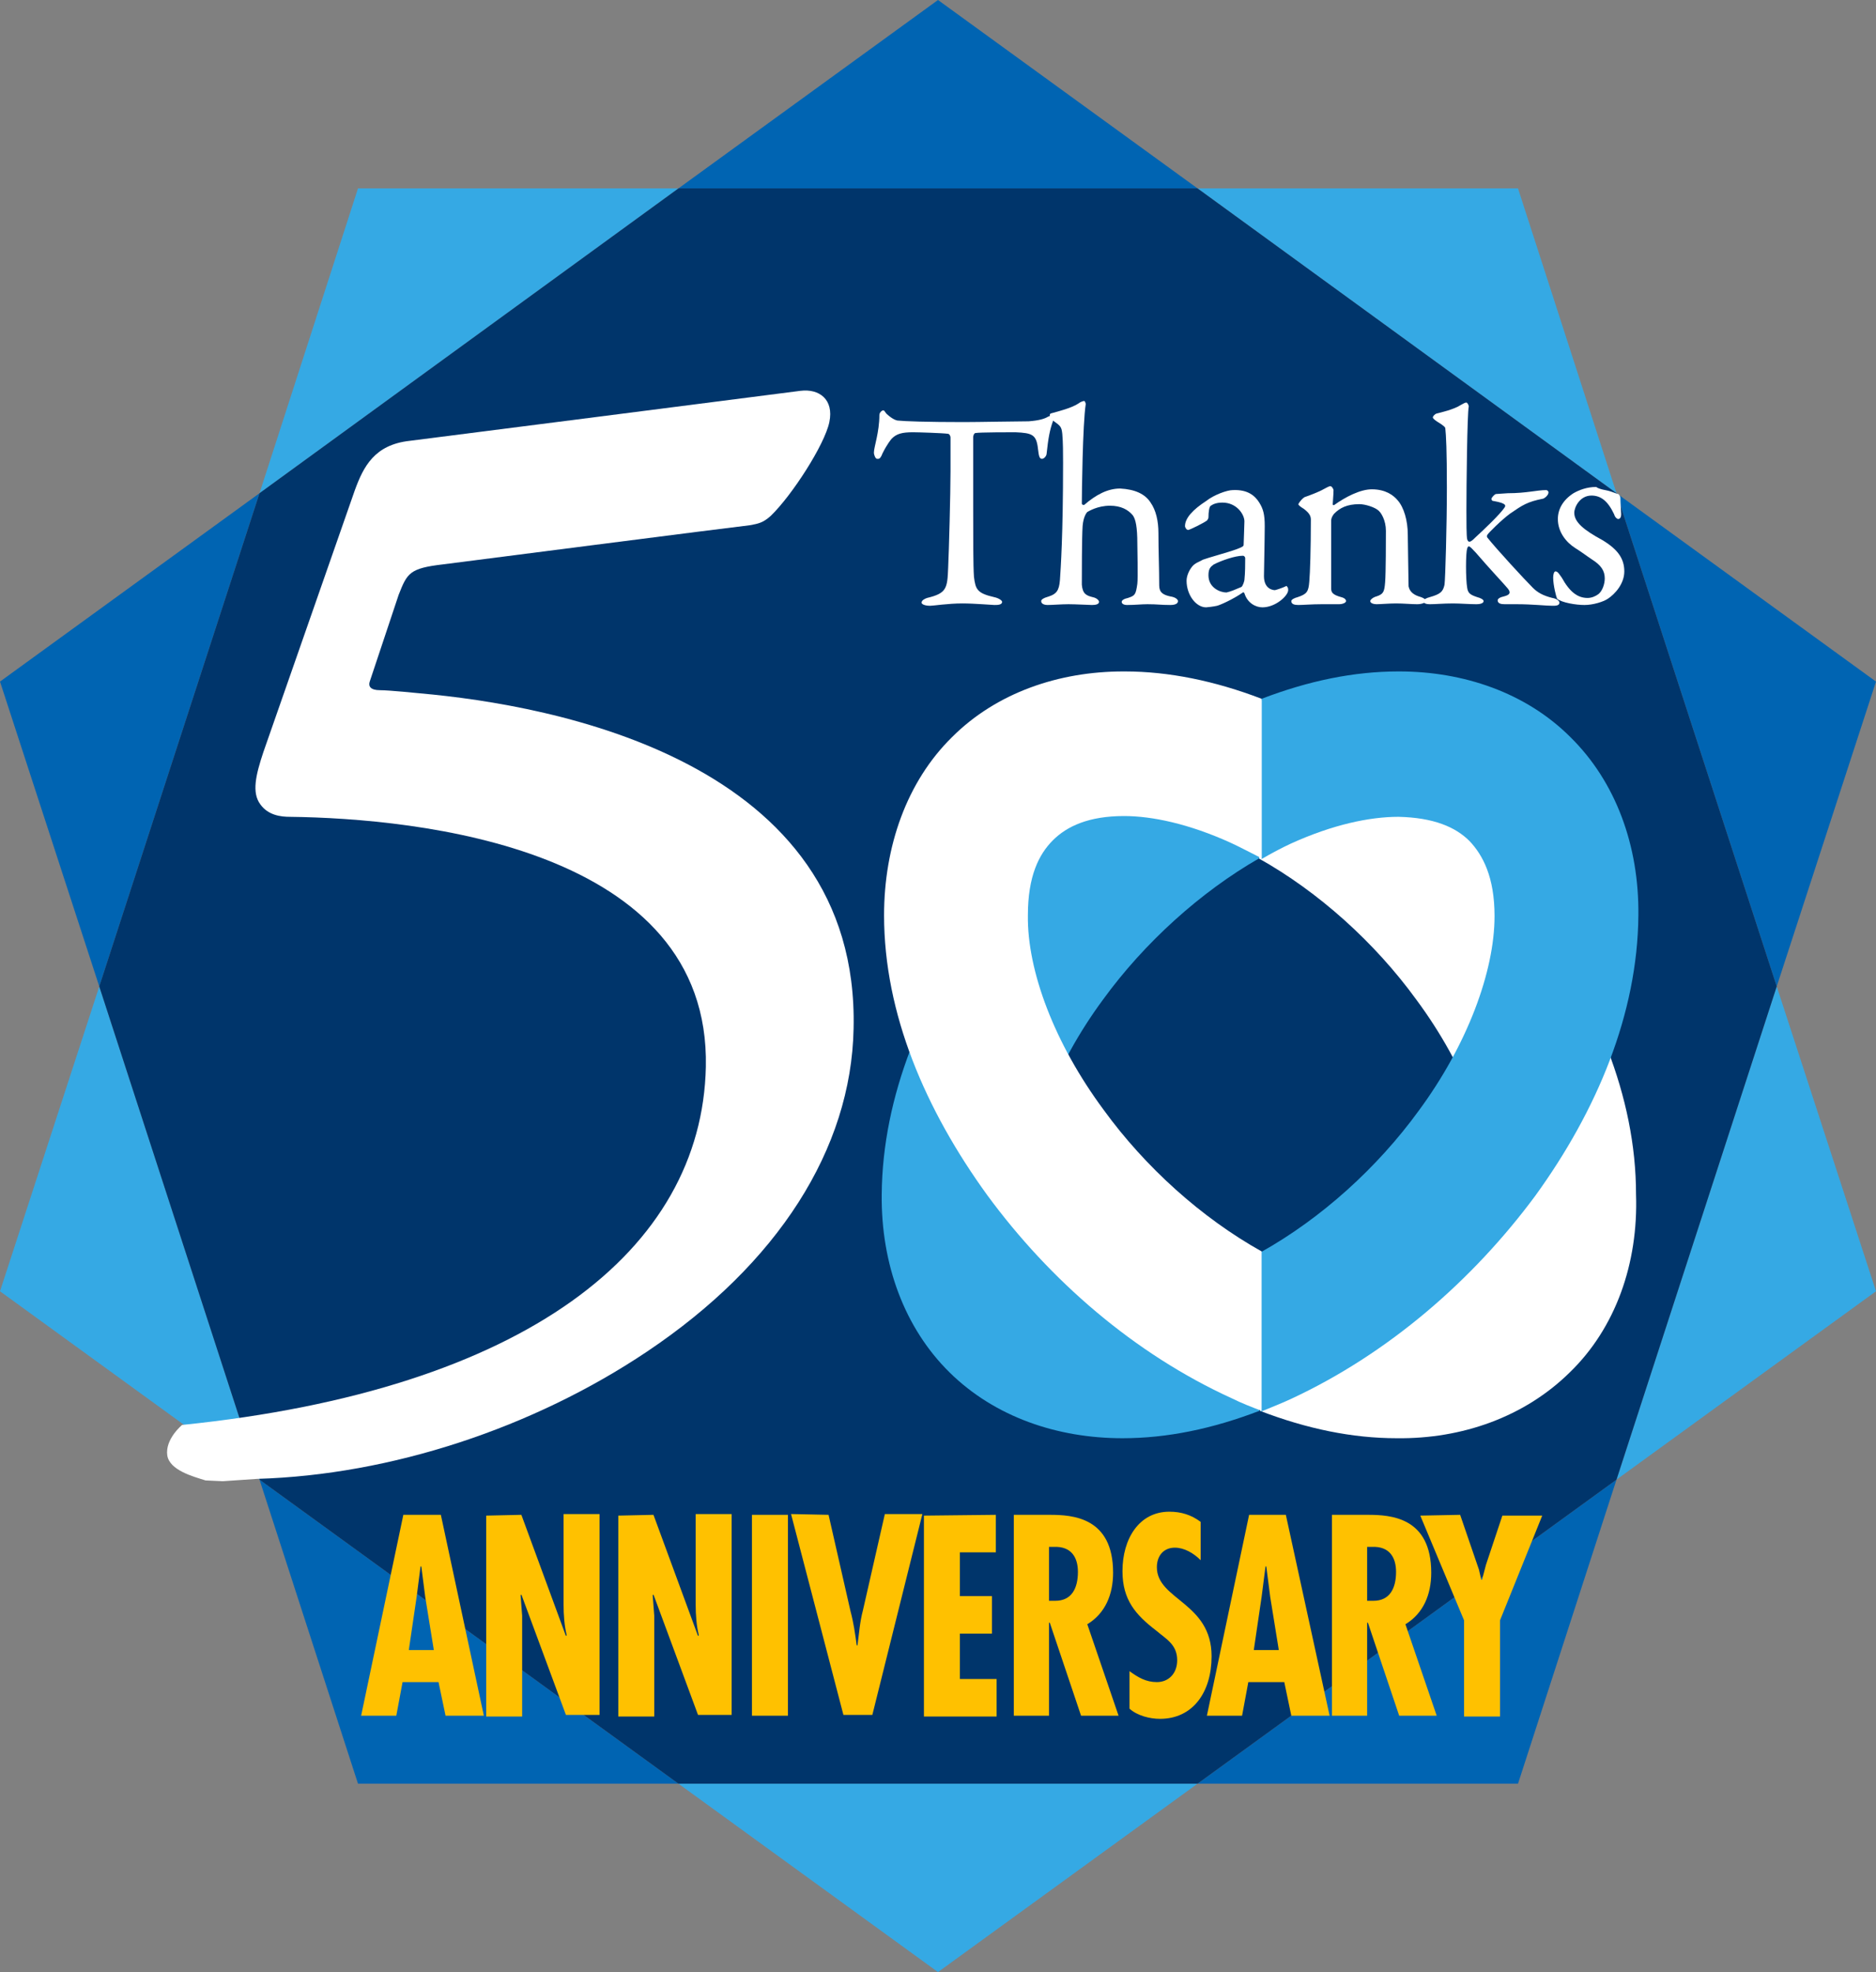 <?xml version="1.0" encoding="utf-8"?>
<!-- Generator: Adobe Illustrator 27.0.0, SVG Export Plug-In . SVG Version: 6.00 Build 0)  -->
<svg version="1.1" id="_レイヤー_2" xmlns="http://www.w3.org/2000/svg" xmlns:xlink="http://www.w3.org/1999/xlink" x="0px"
	 y="0px" width="240px" height="252.3px" viewBox="0 0 240 252.3" style="enable-background:new 0 0 240 252.3;"
	 xml:space="preserve">
<rect x="0" y="0" width="240" height="252.3" fill="#808080" stroke="none"/>
<style type="text/css">
	.st0{fill:#0064B2;}
	.st1{fill:#35A9E4;}
	.st2{fill:#00356B;}
	.st3{fill:#FFFFFF;}
	.st4{fill:#FFC100;}
</style>
<g id="_レイヤー_1-2">
	<g>
		<g>
			<polygon class="st0" points="240,87.2 206.8,63.1 227.3,126.2 			"/>
			<polygon class="st0" points="0,87.2 12.7,126.2 33.2,63.1 			"/>
			<polygon class="st0" points="45.8,228.2 86.8,228.2 33.2,189.3 			"/>
			<polygon class="st0" points="120,0 86.8,24.1 153.2,24.1 			"/>
			<polygon class="st0" points="206.8,189.3 153.2,228.2 194.2,228.2 			"/>
			<polygon class="st1" points="120,252.3 153.2,228.2 86.8,228.2 			"/>
			<polygon class="st1" points="0,165.2 33.2,189.3 12.7,126.2 			"/>
			<polygon class="st1" points="240,165.2 227.3,126.2 206.8,189.3 			"/>
			<polygon class="st1" points="45.8,24.1 33.2,63.1 86.8,24.1 			"/>
			<polygon class="st1" points="194.2,24.1 153.2,24.1 206.8,63.1 			"/>
			<polygon class="st2" points="227.3,126.2 206.8,63.1 153.2,24.1 86.8,24.1 33.2,63.1 12.7,126.2 33.2,189.3 86.8,228.2 
				153.2,228.2 206.8,189.3 			"/>
		</g>
		<path class="st3" d="M28.5,189.5l-2.2-0.1c-1.6-0.5-4.6-1.3-4.9-3.2c-0.3-2.1,1.9-3.9,1.9-3.9c44-4.5,66.5-22.4,67-45.8
			c0.6-28.1-37-31.8-53.2-32l0,0c-1.2,0-2.8-0.2-3.8-1.6c-1.1-1.5-0.6-3.7,0.4-6.7l11.7-33.5c1.1-3,2.5-5.8,7-6.3
			c0,0,47.8-6.1,50-6.4c2.4-0.3,4.3,1.1,3.7,4s-4.8,9.4-7.5,12c-1,0.9-1.6,1-2.7,1.2c-1.1,0.1-39.2,5-39.2,5
			c-4.3,0.5-4.6,1.1-5.7,3.9c0,0-3.5,10.5-3.7,11.1c-0.2,0.6,0.1,1.1,1.3,1.1s5.1,0.4,5.1,0.4c17,1.5,56.3,8.6,55.5,42.9
			c-0.3,15.4-9.7,30.1-26.4,41.3c-14.6,9.8-32.8,15.8-49.9,16.3L28.5,189.5L28.5,189.5z"/>
		<g>
			<path class="st3" d="M200.8,175.6c-5.8,5.7-13.8,8.5-22.1,8.4c-5.7,0-11.5-1.2-17.5-3.5v-20.4c1.3,0.7,2.5,1.4,3.8,2
				c5.3,2.4,10,3.4,13.6,3.4h0c4.5,0,7.3-1.3,9.1-3.1c1.8-1.8,3.2-4.5,3.2-9.6c0.1-7-3.4-16.4-9.7-24.9
				c-5.3-7.3-12.5-13.8-20.2-18.1V89.4c1.3,0.5,2.6,1,3.8,1.6c12.5,5.7,23.3,15.1,31.3,26c7.9,10.9,13.2,23.2,13.2,35.8
				C209.6,161.6,206.7,169.9,200.8,175.6L200.8,175.6z"/>
			<g>
				<path class="st1" d="M196.4,153c-8,10.8-18.8,20.2-31.3,26c-1.3,0.6-2.6,1.1-3.8,1.6v-20.4c7.7-4.3,14.9-10.8,20.2-18.1
					c6.2-8.4,9.7-17.8,9.7-24.9c0-5-1.5-7.8-3.2-9.6c-1.8-1.8-4.6-3-9.1-3.1c-3.7,0-8.4,1-13.7,3.4c-1.3,0.6-2.6,1.3-3.8,2V89.4
					c6-2.3,11.8-3.5,17.5-3.5h0.1c8.2,0,16.2,2.7,21.9,8.4c5.8,5.7,8.8,13.9,8.7,22.8C209.5,129.7,204.3,142.1,196.4,153L196.4,153z
					"/>
				<path class="st1" d="M141.1,127.9c-6.2,8.4-9.7,17.8-9.7,24.9c0,5.1,1.5,7.8,3.2,9.6c1.8,1.8,4.6,3.1,9.1,3.1
					c3.7,0,8.4-1,13.6-3.4c1.3-0.6,2.6-1.2,3.8-2v20.4c-6,2.3-11.8,3.5-17.5,3.5c-8.3,0-16.3-2.7-22.1-8.4
					c-5.8-5.7-8.8-13.9-8.7-22.8c0.1-12.6,5.3-24.9,13.2-35.8c8-10.8,18.8-20.2,31.3-26c1.3-0.6,2.6-1.1,3.8-1.6v20.4
					C153.6,114.1,146.4,120.6,141.1,127.9L141.1,127.9z"/>
			</g>
			<path class="st3" d="M157.4,107.8c-5.3-2.4-10-3.4-13.6-3.4c-4.5,0-7.3,1.3-9.1,3.1c-1.8,1.8-3.2,4.6-3.2,9.6
				c-0.1,7.1,3.4,16.4,9.7,24.9c5.3,7.3,12.5,13.8,20.2,18.1v20.4c-1.3-0.5-2.6-1-3.8-1.6c-12.5-5.7-23.3-15.1-31.3-26
				c-7.9-10.9-13.2-23.2-13.2-35.8c0-8.8,2.9-17.1,8.7-22.8c5.7-5.7,13.7-8.4,21.9-8.4h0.2c5.6,0,11.5,1.2,17.5,3.5v20.4
				C160,109.1,158.7,108.4,157.4,107.8L157.4,107.8z"/>
		</g>
		<g>
			<path class="st4" d="M56.4,193.8l5.5,25.7h-4.9l-0.9-4.3h-4.6l-0.8,4.3h-4.5l5.4-25.7L56.4,193.8L56.4,193.8z M54.4,204.3
				l-0.5-3.9h-0.1l-0.5,3.9l-1,6.8h3.2L54.4,204.3L54.4,204.3z"/>
			<path class="st4" d="M66.7,193.8l5.7,15.5l0.1-0.1c-0.3-1.2-0.4-2.6-0.4-3.9v-11.6h4.6v25.7h-4.3L66.7,204l-0.1,0.1l0.2,2.6
				l0,1.1v11.8h-4.6v-25.7L66.7,193.8L66.7,193.8z"/>
			<path class="st4" d="M83.6,193.8l5.7,15.5l0.1-0.1c-0.3-1.2-0.4-2.6-0.4-3.9v-11.6h4.6v25.7h-4.3L83.6,204l-0.1,0.1l0.2,2.6
				l0,1.1v11.8h-4.6v-25.7L83.6,193.8L83.6,193.8z"/>
			<path class="st4" d="M100.8,193.8v25.7h-4.6v-25.7L100.8,193.8L100.8,193.8z"/>
			<path class="st4" d="M106,193.8l2.8,12.3c0.4,1.5,0.6,2.9,0.8,4.4h0.1c0.2-1.5,0.3-3,0.7-4.5l2.8-12.3h4.8l-6.4,25.7h-3.7
				l-6.7-25.7L106,193.8L106,193.8z"/>
			<path class="st4" d="M127.4,193.8v4.8h-4.6v5.6h4.1v4.8h-4.1v5.8h4.7v4.8h-9.3v-25.7L127.4,193.8L127.4,193.8z"/>
			<path class="st4" d="M129.7,219.5v-25.7h4.6c2.9,0,8.1,0.3,8.1,7.4c0,2.8-1,5.2-3.3,6.6l4,11.7h-4.8l-4-11.9h-0.1v11.9H129.7
				L129.7,219.5z M134.2,204.8l0.8,0c2.1,0,2.9-1.6,2.9-3.7c0-1.8-0.8-3.3-3.1-3.2h-0.6L134.2,204.8L134.2,204.8z"/>
			<path class="st4" d="M153.6,199.6c-0.9-0.9-2.1-1.6-3.3-1.6c-1.4,0-2.3,1-2.3,2.5c0,4.2,7,4.5,7,11.4c0,4.6-2.4,8-6.6,8
				c-1.3,0-2.9-0.4-3.9-1.3v-4.8c1.1,0.8,2.1,1.4,3.5,1.4c1.5,0,2.6-1.1,2.6-2.8c0-2-1.4-2.7-2.7-3.8c-2.6-2-4.3-3.9-4.3-7.6
				c0-4.1,2.1-7.6,6-7.6c1.5,0,2.8,0.4,4,1.3L153.6,199.6L153.6,199.6z"/>
			<path class="st4" d="M164.5,193.8l5.6,25.7h-4.9l-0.9-4.3h-4.6l-0.8,4.3h-4.5l5.4-25.7L164.5,193.8L164.5,193.8z M162.5,204.3
				l-0.5-3.9h-0.1l-0.5,3.9l-1,6.8h3.2L162.5,204.3L162.5,204.3z"/>
			<path class="st4" d="M170.4,219.5v-25.7h4.6c2.9,0,8.1,0.3,8.1,7.4c0,2.8-1,5.2-3.3,6.6l4,11.7H179l-4-11.9h-0.1v11.9H170.4
				L170.4,219.5z M174.9,204.8l0.8,0c2.1,0,2.9-1.6,2.9-3.7c0-1.8-0.8-3.3-3.1-3.2h-0.6V204.8z"/>
			<path class="st4" d="M186.8,193.8l2.4,7l0.3,1.3h0.1l0.5-1.9l2.1-6.3h5.1l-5.4,13.4v12.3h-4.6v-12.3l-5.6-13.4L186.8,193.8
				L186.8,193.8z"/>
		</g>
		<g>
			<path class="st3" d="M131.6,53.9c1.3-0.1,2-0.3,2.5-0.6c0.3-0.1,0.4-0.2,0.5-0.2c0.2,0,0.3,0.3,0.1,0.8c-0.4,1.1-0.6,2.2-0.8,4.1
				c0,0.3-0.3,0.7-0.6,0.7c-0.3,0-0.4-0.3-0.5-1.2c-0.2-1.9-0.7-2.1-2.9-2.2c-0.6,0-4.6,0-5.1,0.1c-0.2,0-0.3,0.4-0.3,0.5v8.9
				c0,4.2,0,7.6,0.1,9c0.2,1.6,0.4,2.1,2.6,2.6c0.5,0.1,1,0.4,1,0.6c0,0.4-0.6,0.4-1,0.4c-0.3,0-2.5-0.2-4.1-0.2
				c-1.8,0-3.7,0.3-4.1,0.3c-0.7,0-1.1-0.2-1.1-0.4c0-0.3,0.4-0.5,0.7-0.6c2.5-0.6,2.6-1.2,2.7-3.9c0.1-2.1,0.3-9.5,0.3-12.3v-4.3
				c0-0.3-0.2-0.5-0.3-0.5c-0.7-0.1-3.9-0.2-4.5-0.2c-1.4,0-2.1,0.2-2.7,0.8c-0.1,0.1-0.6,0.7-1.2,1.9c-0.3,0.8-0.5,0.7-0.7,0.7
				c-0.2,0-0.4-0.5-0.4-0.8c0-0.7,0.7-2.6,0.7-4.8c0-0.3,0.3-0.6,0.5-0.6c0.2,0,0.2,0.3,0.6,0.6c0.1,0.1,0.7,0.6,1.2,0.7
				c0.9,0.1,3.8,0.2,8.5,0.2C125.2,54,130.1,53.9,131.6,53.9L131.6,53.9z"/>
			<path class="st3" d="M147.2,64.3c0.7,1,1,2.4,1,3.9c0,2.3,0.1,4.5,0.1,6.7c0,0.9,0.5,1.2,1.4,1.4c0.7,0.1,1,0.4,1,0.6
				c0,0.3-0.3,0.5-1,0.5c-1.2,0-1.6-0.1-2.9-0.1c-0.8,0-1.6,0.1-2.6,0.1c-0.5,0-0.7-0.2-0.7-0.4c0-0.2,0.3-0.4,0.8-0.5
				c0.9-0.3,1-0.4,1.2-1.8c0.1-0.7,0-4.7,0-5.2c0-2-0.2-3.1-0.6-3.6c-0.6-0.7-1.5-1.2-2.9-1.2c-1.6,0-2.7,0.7-2.9,0.8
				c-0.1,0.1-0.5,0.6-0.6,1.8c-0.1,1.5-0.1,6.2-0.1,7.5c0.1,1.2,0.6,1.4,1.4,1.6c0.5,0.1,0.8,0.4,0.8,0.6c0,0.3-0.4,0.4-0.9,0.4
				c-0.3,0-2.1-0.1-3-0.1s-2.1,0.1-2.7,0.1c-0.3,0-0.8-0.1-0.8-0.5c0-0.2,0.3-0.4,1-0.6c0.9-0.3,1.3-0.7,1.4-2.1
				c0.1-1.5,0.4-5.7,0.4-15c0-1.2,0-2.6-0.1-3.7c-0.1-0.9-0.2-1-1.2-1.7c-0.1-0.1-0.4-0.4-0.4-0.7c0-0.1,0.1-0.2,0.1-0.2
				c1.1-0.3,2.7-0.7,3.6-1.3c0.1-0.1,0.5-0.3,0.7-0.3c0.1,0,0.2,0.3,0.2,0.4c-0.4,2.6-0.5,11.6-0.5,12.7c0,0.2,0.2,0.2,0.3,0.2
				c1.5-1.3,3-2.1,4.6-2.1C145.2,62.6,146.5,63.2,147.2,64.3L147.2,64.3z"/>
			<path class="st3" d="M161.1,64.3c0.5,0.8,0.7,1.5,0.7,3c0,1.4-0.1,6-0.1,6.4c0,1.7,1.2,1.8,1.4,1.8c0.1,0,1-0.3,1.4-0.5
				c0.1-0.1,0.1,0,0.2,0.1c0.1,0.1,0.1,0.3,0.1,0.4c0,0.7-1.6,2.2-3.3,2.2c-0.8,0-1.9-0.5-2.3-1.8c0,0-0.1-0.2-0.2-0.1
				c-1.3,0.9-2.9,1.6-3.3,1.7c-0.4,0.1-1.3,0.2-1.4,0.2c-1.3,0-2.5-1.6-2.5-3.4c0-0.6,0.3-1.3,0.7-1.8c0.4-0.5,0.9-0.6,1.4-0.9
				c0.5-0.2,3.4-1,4.2-1.3c0.8-0.3,1-0.4,1-0.6c0-0.3,0.1-2.5,0.1-3c0-0.9-1-2.4-2.8-2.4c-0.8,0-1.2,0.2-1.5,0.4
				c-0.2,0.1-0.3,0.8-0.3,1.5c0,0.1-0.1,0.3-0.2,0.4c-0.4,0.3-2.2,1.2-2.4,1.2c-0.2,0-0.4-0.3-0.4-0.5c0-1,1-2.1,2.7-3.2
				c1-0.8,2.7-1.4,3.4-1.4C159.7,62.6,160.6,63.5,161.1,64.3L161.1,64.3z M158.8,75.1c0.2-0.1,0.4-0.8,0.4-0.9
				c0.1-0.9,0.1-2.1,0.1-2.8c0-0.1-0.1-0.3-0.3-0.3c-1,0-2.7,0.6-3.7,1.1c-0.4,0.3-0.7,0.5-0.7,1.4c0,1.6,1.5,2.2,2.3,2.2
				C157.4,75.7,158.1,75.4,158.8,75.1z"/>
			<path class="st3" d="M166.9,63.6c0.6-0.2,1.9-0.7,2.4-1c0.4-0.2,0.7-0.4,0.9-0.4s0.4,0.4,0.4,0.5c0,0.6-0.1,1.5-0.1,1.8
				c0,0.2,0.2,0.1,0.2,0.1c1.4-1,3.3-2,4.8-2c1.8,0,2.8,0.8,3.3,1.4c0.8,0.9,1.3,2.6,1.3,4.4c0,0.7,0.1,6.1,0.1,6.6
				c0.1,0.5,0.4,1,1.3,1.3c0.7,0.2,0.9,0.4,0.9,0.6s-0.5,0.4-1.1,0.4c-0.8,0-1.7-0.1-2.7-0.1c-0.9,0-2,0.1-2.5,0.1
				c-0.3,0-0.8-0.1-0.8-0.4c0-0.2,0.4-0.5,0.8-0.6c0.9-0.3,1-0.6,1.1-1.8c0.1-1.2,0.1-5.6,0.1-6.6c0-1.3-0.6-2.4-1.1-2.7
				c-0.4-0.3-1.5-0.7-2.3-0.7c-1.6,0-2.5,0.5-3.2,1.2c-0.1,0.1-0.4,0.5-0.4,0.9c0,0.5,0,8.2,0,8.7c0,0.5,0.2,0.8,1.3,1.1
				c0.4,0.1,0.6,0.3,0.6,0.5c0,0.2-0.4,0.4-0.9,0.4c-0.4,0-1.4,0-2.2,0c-1.3,0-2.4,0.1-3,0.1c-0.5,0-0.9-0.1-0.9-0.5
				c0-0.2,0.4-0.4,0.8-0.5c1.2-0.4,1.4-0.7,1.5-2c0.1-1.1,0.2-4.2,0.2-7.9c0-0.4-0.1-0.8-0.9-1.4c-0.5-0.3-0.7-0.5-0.7-0.6
				C166.3,64.1,166.7,63.7,166.9,63.6L166.9,63.6z"/>
			<path class="st3" d="M192.9,63.1c2.4,0,3.7-0.4,4.9-0.4c0.1,0,0.3,0.1,0.3,0.3c0,0.4-0.6,0.8-0.7,0.8c-2,0.4-2.6,0.8-4.2,1.9
				c-1.1,0.8-2.8,2.5-2.9,2.7c-0.1,0.1-0.1,0.3,0,0.4c1.2,1.5,4.7,5.3,5.8,6.4c0.6,0.6,1.3,1,2.5,1.3c0.6,0.1,0.9,0.4,0.9,0.6
				c0,0.4-0.5,0.4-0.9,0.4c-0.8,0-2.6-0.2-4.5-0.2h-1.6c-0.5,0-0.9-0.1-0.9-0.5c0-0.2,0.3-0.4,0.8-0.5c0.8-0.2,0.9-0.5,0.5-1
				c-0.4-0.5-2.3-2.5-4.1-4.6c-0.4-0.4-0.7-0.8-0.9-0.8c-0.1,0-0.2,0.2-0.2,0.3c-0.2,0.5-0.2,3.9,0,5c0.1,0.7,0.4,0.9,1.3,1.2
				c0.4,0.1,0.8,0.3,0.8,0.5c0,0.3-0.5,0.4-0.9,0.4c-0.9,0-2.1-0.1-3-0.1c-1.3,0-2.2,0.1-3,0.1c-0.4,0-0.8-0.1-0.8-0.4
				c0-0.2,0.4-0.4,0.8-0.5c1.4-0.4,1.7-0.7,1.9-1.6c0.1-0.7,0.3-7.6,0.3-12.4s-0.1-6.7-0.2-7.6c0-0.1-0.1-0.3-1.1-0.9
				c-0.3-0.2-0.5-0.4-0.5-0.5c0-0.1,0.2-0.4,0.5-0.5c0.4-0.1,2.2-0.5,3.1-1.1c0.4-0.2,0.5-0.3,0.7-0.3c0.1,0,0.3,0.3,0.3,0.5
				c-0.2,0.9-0.3,10.2-0.3,13.3c0,1.4,0,3.3,0.1,3.7c0.1,0.2,0.1,0.3,0.3,0.3s0.5-0.3,0.7-0.5c1.2-1.1,3.2-3,3.8-3.9
				c0.1-0.2,0.3-0.5-1.4-0.8c-0.2,0-0.3-0.1-0.3-0.3c0-0.1,0.4-0.6,0.6-0.6L192.9,63.1L192.9,63.1z"/>
			<path class="st3" d="M205.8,62.8c0.4,0.1,1.1,0.4,1.2,0.4c0.1,0,0.3,0.3,0.3,0.5c0,0.6,0.1,1.9,0.1,2.1c0,0.3-0.1,0.6-0.4,0.6
				c-0.1,0-0.4-0.2-0.5-0.6c-0.8-1.7-1.7-2.4-2.9-2.4c-1.5,0-2.2,1.5-2.2,2.2c0,1.2,1.2,2.2,3.6,3.5c2,1.2,2.8,2.4,2.8,4
				c0,1.6-1.2,2.9-2.1,3.5c-0.6,0.4-1.9,0.8-3,0.8s-2.9-0.3-3.5-0.8c-0.1-0.2-0.5-1.7-0.5-2.7c0-0.4,0.1-0.8,0.3-0.8
				c0.3,0,0.5,0.4,0.8,0.8c1,1.8,2,2.6,3.3,2.6c0.5,0,1-0.2,1.4-0.5c0.5-0.4,0.8-1.3,0.8-2c0-1-0.5-1.7-1.6-2.4
				c-0.9-0.6-1.1-0.8-2.2-1.5c-1.1-0.7-2.2-2-2.2-3.7c0-1.2,0.6-2.4,2-3.3c0.7-0.4,1.7-0.8,2.9-0.8
				C204.6,62.6,205.4,62.7,205.8,62.8L205.8,62.8z"/>
		</g>
	</g>
</g>
</svg>
